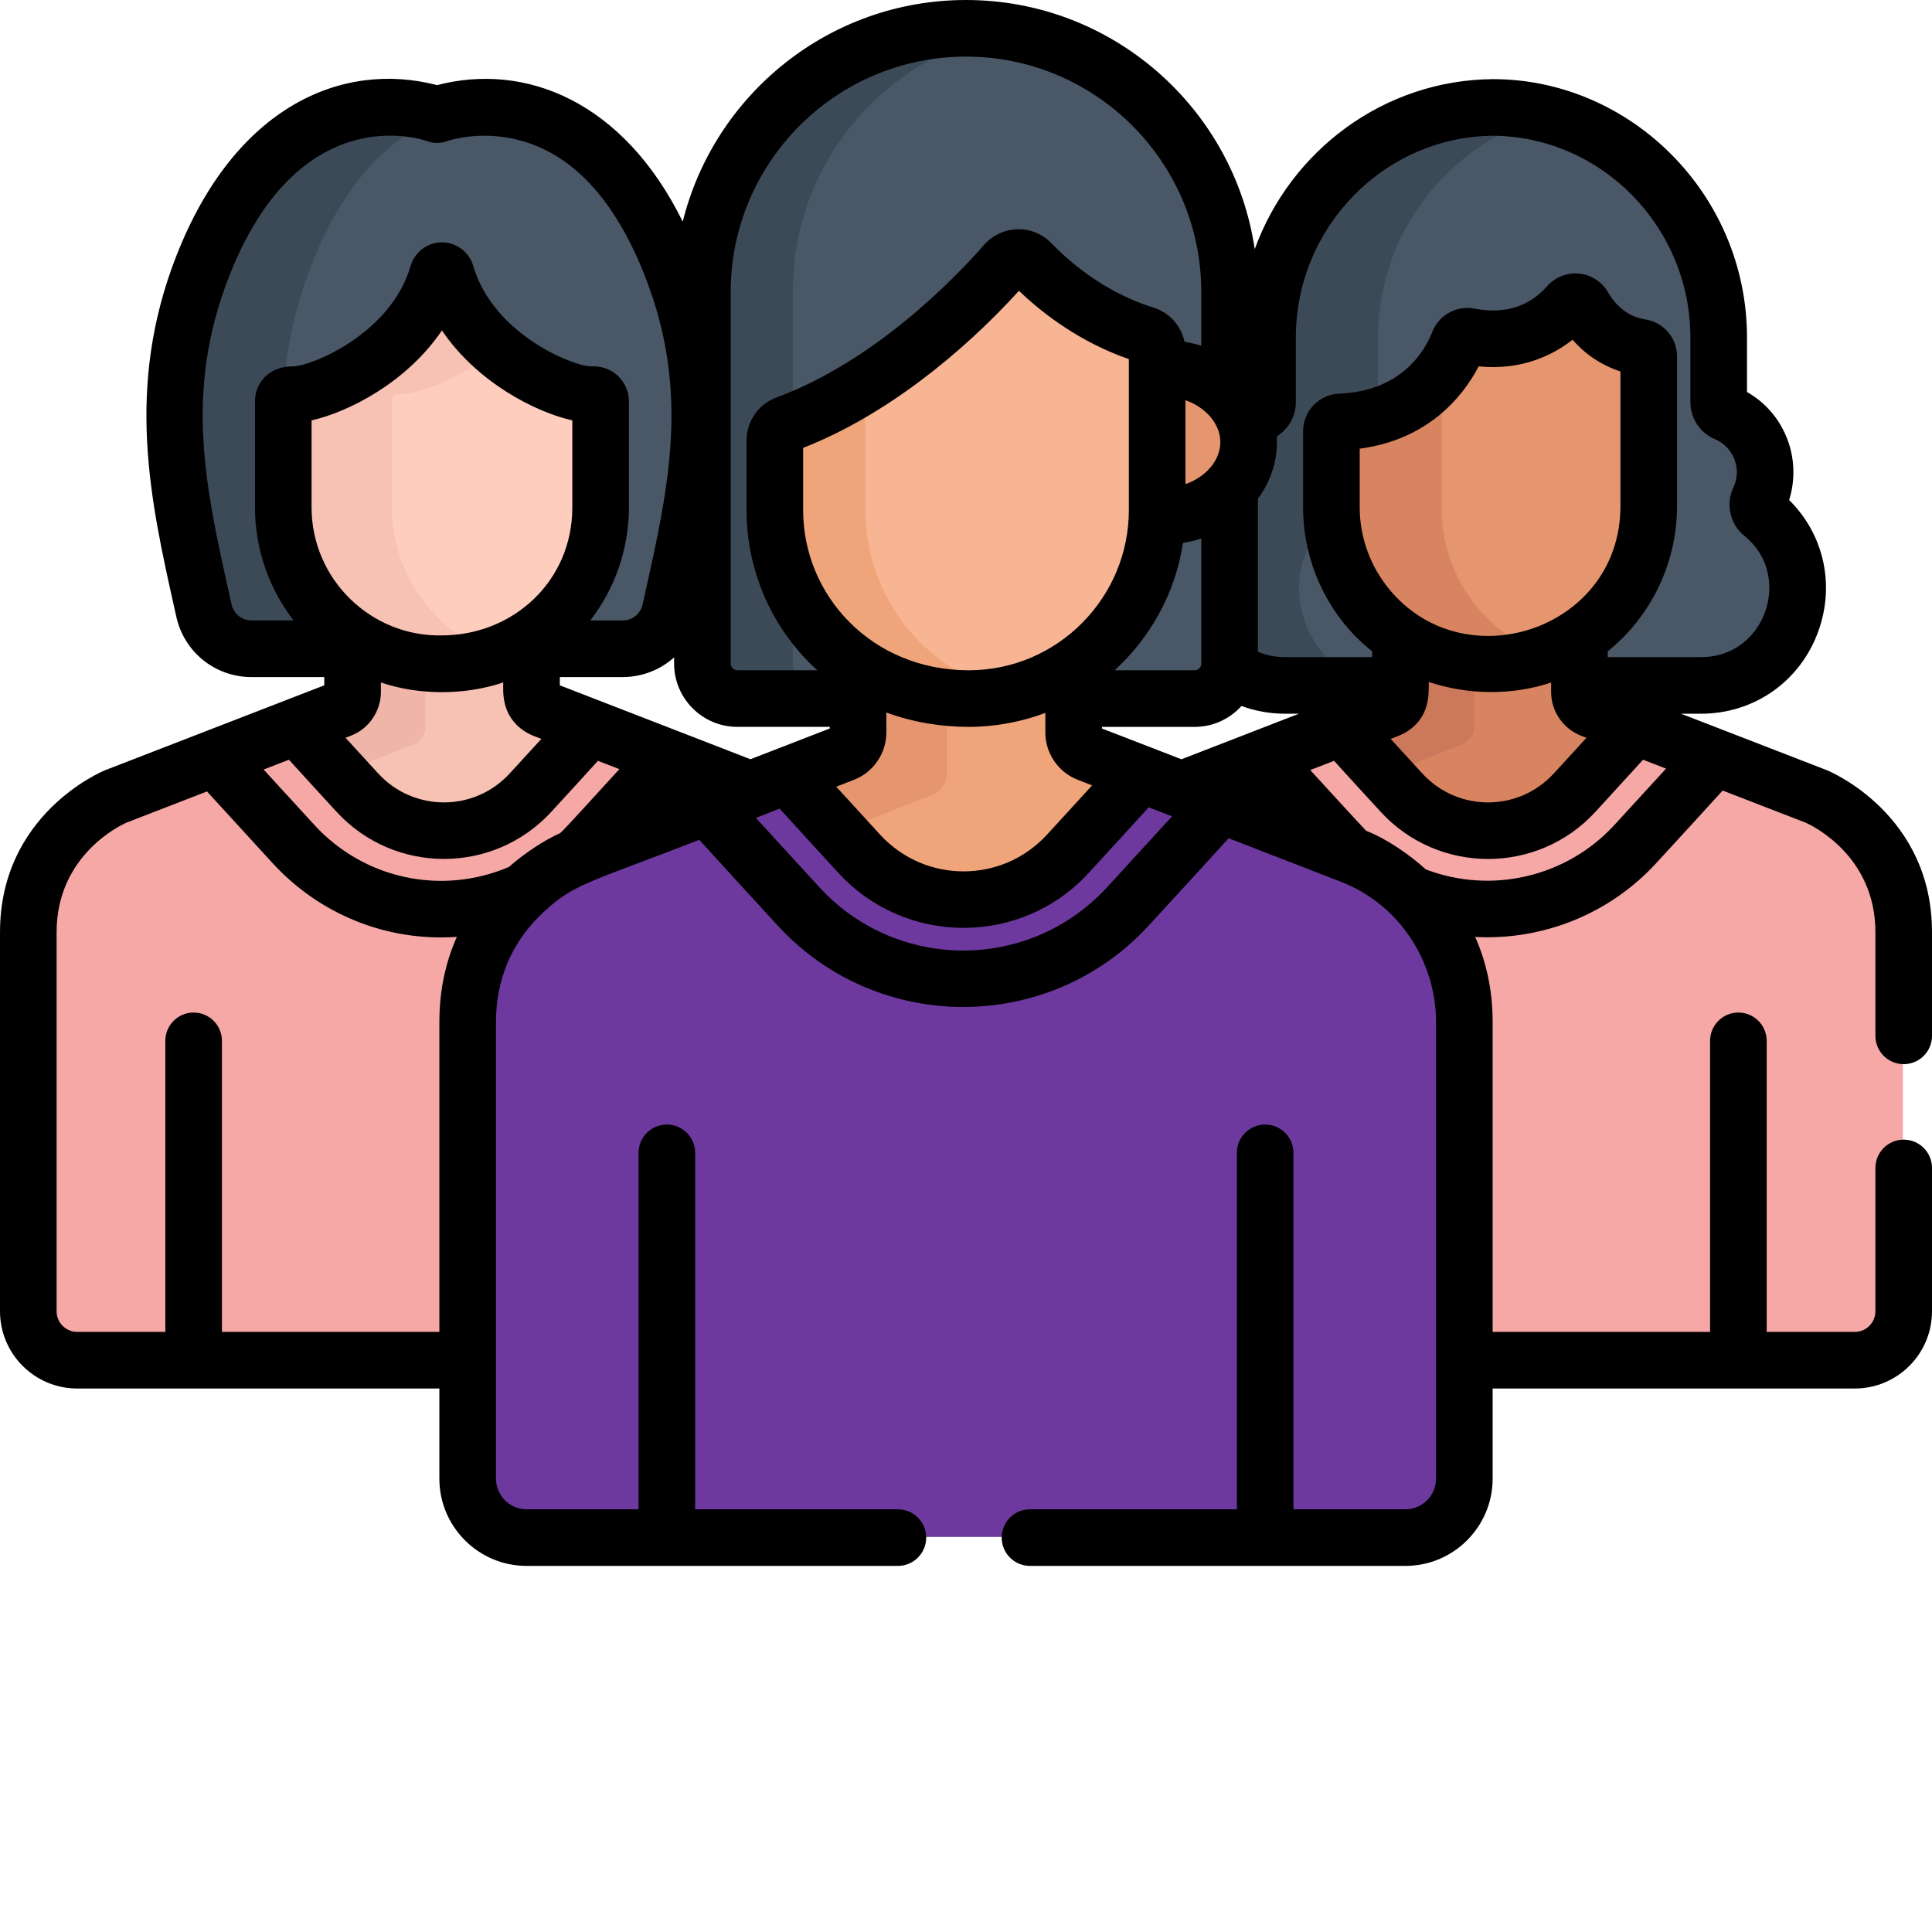 <?xml version="1.0" encoding="UTF-8"?> <svg xmlns="http://www.w3.org/2000/svg" xmlns:xlink="http://www.w3.org/1999/xlink" xmlns:svgjs="http://svgjs.com/svgjs" width="512" height="512" x="0" y="0" viewBox="0 0 512 512" style="enable-background:new 0 0 512 512" xml:space="preserve" class=""> <g> <path xmlns="http://www.w3.org/2000/svg" d="m177.906 70.406c-21.645-55.387-62.125-40.195-62.125-40.195s-40.48-15.191-62.125 40.195c-13.055 33.402-6.32 61.398.336 91.23 1.32 5.918 6.574 10.125 12.637 10.125h98.305c6.066 0 11.316-4.207 12.637-10.125 6.656-29.832 13.391-57.828.336-91.23zm0 0" fill="#495766" data-original="#495766" style=""></path> <path xmlns="http://www.w3.org/2000/svg" d="m82.805 161.637c-6.656-29.832-13.391-57.828-.336-91.23 13.379-34.242 33.953-41.504 47.719-42.062-8.5-.344-14.406 1.867-14.406 1.867s-40.48-15.191-62.125 40.195c-13.055 33.402-6.32 61.398.336 91.23 1.32 5.918 6.574 10.125 12.637 10.125h28.812c-6.066 0-11.316-4.207-12.637-10.125zm0 0" fill="#3c4957" data-original="#3c4957" style=""></path> <path xmlns="http://www.w3.org/2000/svg" d="m203.234 211.102-30.789-11.926c-6.512 7.176-13.355 14.652-19.949 21.828-19.461 21.16-52.855 21.16-72.312 0-6.492-7.062-13.223-14.418-19.645-21.488l-29.879 11.582s-23.168 9.527-23.168 35.938v99.328c0 7.695 6.242 13.938 13.941 13.938h191.031c7.699 0 13.941-6.242 13.941-13.938v-99.328c-.004-26.41-23.172-35.934-23.172-35.934zm0 0" fill="#f6a8a6" data-original="#fec13b" style="" class=""></path> <path xmlns="http://www.w3.org/2000/svg" d="m36.145 346.363v-113.328c0-14.145 6.645-23.441 12.816-29.031l-18.301 7.098s-23.168 9.523-23.168 35.934v99.328c0 7.699 6.242 13.941 13.941 13.941h28.648c-7.699 0-13.938-6.242-13.938-13.941zm0 0" fill="#f6a8a6" data-original="#fcb237" style="" class=""></path> <path xmlns="http://www.w3.org/2000/svg" d="m154.883 192.375c-4.961 5.492-10.395 11.434-15.582 17.074-12.316 13.395-33.457 13.395-45.773 0-5.094-5.539-10.43-11.371-15.32-16.781l-18.125 7.023c6.555 7.223 13.457 14.766 20.102 21.988 19.457 21.16 52.852 21.16 72.309 0 6.75-7.34 13.762-15.004 20.41-22.328zm0 0" fill="#f6a8a6" data-original="#fcb237" style="" class=""></path> <path xmlns="http://www.w3.org/2000/svg" d="m140.594 183.48v-16.527c-6.59 4.438-14.523 7.031-23.051 7.031-9.414 0-17.648-2.672-24.309-7.113v16.609c0 2.027-1.242 3.844-3.133 4.574l-12.348 4.789c5.012 5.547 10.523 11.574 15.773 17.285 12.316 13.395 33.457 13.395 45.777-.004 5.34-5.809 10.953-11.945 16.035-17.574l-11.609-4.496c-1.891-.73-3.137-2.547-3.137-4.574zm0 0" fill="#f7c1b3" data-original="#f7c1b3" style=""></path> <path xmlns="http://www.w3.org/2000/svg" d="m109.633 197.301c1.887-.73 3.133-2.547 3.133-4.574v-18.984c-7.438-.742-14.023-3.199-19.531-6.871v16.609c0 2.027-1.242 3.844-3.133 4.574l-12.348 4.789c3.625 4.012 7.508 8.27 11.363 12.48zm0 0" fill="#efb5a8" data-original="#efb5a8" style=""></path> <path xmlns="http://www.w3.org/2000/svg" d="m466.012 136.297c-1.121-.914-1.418-2.488-.801-3.793 4.059-8.641.172-19.066-8.785-22.844-1.16-.488-1.898-1.645-1.898-2.906v-17.07c0-33.168-26.531-60.656-59.695-60.898-33.164.242-59.695 27.73-59.695 60.898v17.07c0 1.262-.734 2.418-1.898 2.906-8.949 3.773-12.848 14.195-8.781 22.844.613 1.305.316 2.879-.801 3.793-18.48 15.074-7.977 45.438 16.172 45.438h110.008c24.133 0 34.672-30.348 16.176-45.438zm0 0" fill="#495766" data-original="#495766" style=""></path> <path xmlns="http://www.w3.org/2000/svg" d="m353.656 136.297c1.121-.914 1.418-2.488.801-3.793-4.062-8.648-.168-19.07 8.785-22.844 1.16-.488 1.898-1.645 1.898-2.906v-17.07c0-27.977 18.879-51.918 44.691-58.867-4.785-1.289-9.812-1.992-15-2.031-33.164.242-59.695 27.73-59.695 60.898v17.07c0 1.262-.738 2.418-1.898 2.906-8.949 3.773-12.848 14.195-8.781 22.844.613 1.305.316 2.879-.801 3.793-18.48 15.074-7.977 45.438 16.172 45.438h30.004c-24.152 0-34.652-30.359-16.176-45.438zm0 0" fill="#3c4957" data-original="#3c4957" style=""></path> <path xmlns="http://www.w3.org/2000/svg" d="m481.121 211.102-30.789-11.926c-6.512 7.176-13.355 14.652-19.949 21.828-19.461 21.16-52.855 21.16-72.312 0-6.492-7.062-13.223-14.418-19.645-21.488l-29.879 11.582s-23.168 9.527-23.168 35.938v99.328c0 7.695 6.242 13.938 13.941 13.938h191.031c7.699 0 13.941-6.242 13.941-13.938v-99.328c-.004-26.41-23.172-35.934-23.172-35.934zm0 0" fill="#f6a8a6" data-original="#ff80bd" style="" class=""></path> <path xmlns="http://www.w3.org/2000/svg" d="m413.016 270.645c0-13.742-3.512-25.305-8.75-34.805-16.297 3.383-33.988-1.559-46.195-14.836-6.492-7.059-13.223-14.418-19.645-21.488l-29.879 11.586s-23.168 9.523-23.168 35.934v99.328c0 7.699 6.242 13.941 13.941 13.941h113.695zm0 0" fill="#f6a8a6" data-original="#f964b2" style="" class=""></path> <path xmlns="http://www.w3.org/2000/svg" d="m432.77 192.375c-4.961 5.492-10.395 11.434-15.582 17.074-12.316 13.395-33.457 13.395-45.773 0-5.094-5.539-10.43-11.371-15.32-16.781l-18.125 7.023c6.555 7.223 13.457 14.766 20.102 21.988 19.457 21.16 52.852 21.16 72.309 0 6.75-7.34 13.762-15.004 20.41-22.328zm0 0" fill="#f6a8a6" data-original="#f964b2" style="" class=""></path> <path xmlns="http://www.w3.org/2000/svg" d="m404.598 236.438c-3.594-6.676-8.047-12.352-12.766-17.047-7.52-.594-14.863-3.902-20.418-9.938-2.141-2.328-4.324-4.711-6.5-7.09l-16.918-6.555-10.023 3.883c6.555 7.223 13.453 14.766 20.098 21.988 12.289 13.367 30.141 18.281 46.527 14.758zm0 0" fill="#f6a8a6" data-original="#ef54ac" style="" class=""></path> <path xmlns="http://www.w3.org/2000/svg" d="m418.48 183.48v-16.527c-6.59 4.438-14.523 7.031-23.051 7.031-9.414 0-17.648-2.672-24.309-7.113v16.609c0 2.027-1.242 3.844-3.133 4.574l-12.348 4.789c5.012 5.547 10.523 11.574 15.773 17.285 12.316 13.395 33.457 13.395 45.773-.004 5.344-5.809 10.957-11.945 16.035-17.574l-11.605-4.496c-1.891-.73-3.137-2.547-3.137-4.574zm0 0" fill="#d88460" data-original="#d88460" style="" class=""></path> <path xmlns="http://www.w3.org/2000/svg" d="m387.52 197.301c1.887-.73 3.133-2.547 3.133-4.574v-18.984c-7.438-.742-14.023-3.199-19.531-6.871v16.609c0 2.027-1.242 3.844-3.129 4.574l-12.352 4.789c3.625 4.012 7.508 8.27 11.363 12.48zm0 0" fill="#cc785a" data-original="#cc785a" style=""></path> <path xmlns="http://www.w3.org/2000/svg" d="m433.902 92.273c-3.465-.523-10.438-2.602-15.141-10.828-.844-1.473-2.887-1.695-4.004-.414-3.719 4.262-12.102 11.086-26.234 8.348-1.191-.23-2.375.398-2.812 1.531-2.125 5.461-9.84 20.246-31.277 21.098-1.336.051-2.398 1.137-2.398 2.473v20.141c0 21.77 17.168 41.652 43.098 41.387 22.711-.23 40.879-18.988 40.879-41.699v-39.609c0-1.223-.902-2.246-2.109-2.426zm0 0" fill="#e5966e" data-original="#e5966e" style=""></path> <path xmlns="http://www.w3.org/2000/svg" d="m157.148 104.402c-7.281.465-32.59-10.023-38.992-32.02-.141-.488-.582-.828-1.09-.828-.508 0-.949.34-1.09.828-6.402 21.996-31.711 32.484-38.992 32.02-1.059-.066-1.969.73-1.969 1.793v28.102c0 13.508 6.605 26.285 17.809 33.996.082.055.164.113.246.172.047.035.094.062.145.098 6.488 4.449 14.301 7.094 22.738 7.184.375.004.742-.012 1.113-.016.371.004.738.016 1.109.016 8.441-.086 16.254-2.734 22.746-7.188.047-.031.094-.059.141-.09.082-.059.164-.121.246-.18 11.199-7.707 17.805-20.484 17.805-33.992v-28.098c.004-1.066-.902-1.863-1.965-1.797zm0 0" fill="#ffcdbe" data-original="#ffcdbe" style="" class=""></path> <path xmlns="http://www.w3.org/2000/svg" d="m122.027 168.559c-.051-.031-.098-.062-.145-.094-.082-.059-.164-.117-.246-.176-11.199-7.707-17.809-20.484-17.809-33.996v-28.098c0-1.062.91-1.859 1.969-1.793 4.539.289 16.074-3.676 25.676-12.031-5.805-5.047-10.902-11.703-13.312-19.988-.145-.492-.582-.832-1.094-.832-.508 0-.945.344-1.09.832-6.402 21.996-31.711 32.484-38.992 32.02-1.059-.07-1.969.73-1.969 1.793v28.098c0 13.512 6.609 26.289 17.809 33.996l.246.176c.047.031.098.062.145.094 6.488 4.453 14.301 7.098 22.742 7.184.371.004.738-.012 1.109-.016.371.004.738.02 1.113.016 4.66-.047 9.129-.879 13.293-2.363-3.371-1.199-6.543-2.828-9.445-4.82zm0 0" fill="#f7c1b3" data-original="#f7c1b3" style=""></path> <path xmlns="http://www.w3.org/2000/svg" d="m255.949 7.32c-38.578 0-69.848 31.273-69.848 69.852v98.52c0 5.113 4.145 9.262 9.258 9.262h121.18c5.117 0 9.262-4.148 9.262-9.262 0-20.59 0-78.996 0-98.52 0-38.578-31.27-69.852-69.852-69.852zm0 0" fill="#495766" data-original="#495766" style=""></path> <path xmlns="http://www.w3.org/2000/svg" d="m210.105 175.691c0-1.023 0-97.492 0-98.52 0-34.484 24.988-63.129 57.848-68.82-3.902-.672-7.91-1.027-12.004-1.027-38.578 0-69.848 31.27-69.848 69.848v98.52c0 5.117 4.145 9.262 9.258 9.262h24.008c-5.113 0-9.262-4.145-9.262-9.262zm0 0" fill="#3c4957" data-original="#3c4957" style=""></path> <path xmlns="http://www.w3.org/2000/svg" d="m360.059 227.285-37.148-14.383c-7.855 8.652-16.113 17.68-24.07 26.332-23.477 25.531-63.77 25.531-87.246.004-7.832-8.52-15.953-17.395-23.699-25.926l-36.051 13.977s-27.953 11.492-27.953 43.355v119.84c0 9.289 7.531 16.816 16.816 16.816h230.488c9.285 0 16.816-7.527 16.816-16.816v-119.84c0-31.863-27.953-43.359-27.953-43.359zm0 0" fill="#6d399e" data-original="#63a1fc" style="" class=""></path> <path xmlns="http://www.w3.org/2000/svg" d="m152.543 390.484v-132.84c0-19.906 10.906-31.859 19.094-38.031l-19.793 7.676s-27.953 11.492-27.953 43.355v119.84c0 9.289 7.531 16.816 16.82 16.816h28.652c-9.289 0-16.82-7.527-16.82-16.816zm0 0" fill="#6d399e" data-original="#4188ff" style="" class=""></path> <path xmlns="http://www.w3.org/2000/svg" d="m301.723 204.695c-5.984 6.625-12.543 13.797-18.801 20.602-14.859 16.16-40.367 16.16-55.227 0-6.148-6.684-12.582-13.723-18.484-20.25l-21.867 8.477c7.91 8.715 16.234 17.812 24.254 26.531 23.473 25.527 63.766 25.527 87.242-.004 8.141-8.852 16.605-18.098 24.621-26.938zm0 0" fill="#6d399e" data-original="#4188ff" style="" class=""></path> <path xmlns="http://www.w3.org/2000/svg" d="m284.48 193.965v-19.938c-7.953 5.352-17.523 8.48-27.809 8.48-11.359 0-21.293-3.223-29.328-8.582v20.039c0 2.445-1.504 4.637-3.781 5.52l-14.898 5.773c6.047 6.695 12.695 13.969 19.031 20.855 14.863 16.16 40.367 16.16 55.227 0 6.445-7.012 13.219-14.414 19.348-21.207l-14.008-5.422c-2.277-.883-3.781-3.078-3.781-5.52zm0 0" fill="#f0a479" data-original="#f0a479" style=""></path> <path xmlns="http://www.w3.org/2000/svg" d="m247.125 210.641c2.277-.887 3.777-3.078 3.777-5.52v-22.906c-8.969-.895-16.914-3.859-23.559-8.289v20.039c0 2.441-1.504 4.637-3.781 5.52l-14.898 5.773c4.371 4.84 9.055 9.98 13.711 15.059zm0 0" fill="#e5966e" data-original="#e5966e" style=""></path> <path xmlns="http://www.w3.org/2000/svg" d="m305.809 97.906v37.109c0 .363-.02.719-.027 1.078 13.242 2.539 24.27-6.977 24.27-19.094 0-12.105-11.012-21.613-24.242-19.094zm0 0" fill="#f0a479" data-original="#f0a479" style=""></path> <path xmlns="http://www.w3.org/2000/svg" d="m325.828 104.93c-4.395-5.492-11.773-8.594-20.02-7.023v37.109c0 .363-.02.719-.027 1.078 8.258 1.582 15.648-1.523 20.047-7.02zm0 0" fill="#e5966e" data-original="#e5966e" style=""></path> <path xmlns="http://www.w3.org/2000/svg" d="m303.324 88.461c-6.215-1.891-18.398-6.867-30.133-18.973-1.918-1.973-5.055-1.828-6.809.172-8.223 9.379-30.344 32.297-58.066 42.531-1.816.672-3.027 2.406-3.027 4.344v18.48c0 26.09 20.441 49.938 51.383 49.938 27.535 0 49.938-22.402 49.938-49.938v-42.125c0-2.039-1.332-3.84-3.285-4.43zm0 0" fill="#f7b594" data-original="#f7b594" style=""></path> <path xmlns="http://www.w3.org/2000/svg" d="m229.293 135.016v-33.324c-6.48 4.078-13.523 7.75-20.977 10.5-1.816.672-3.027 2.406-3.027 4.344v18.48c0 26.094 20.441 49.938 51.383 49.938 3.992 0 7.871-.484 11.594-1.371-23.871-5.402-38.973-26.148-38.973-48.566zm0 0" fill="#f0a479" data-original="#f0a479" style=""></path> <path xmlns="http://www.w3.org/2000/svg" d="m382.039 134.621v-36.871c-4.352 6.266-12.625 13.66-27.605 14.258-1.336.055-2.395 1.141-2.395 2.473v20.145c0 21.766 17.164 41.648 43.098 41.387 4.941-.051 9.672-.98 14.043-2.637-16.777-6.074-27.141-21.844-27.141-38.754zm0 0" fill="#d88460" data-original="#d88460" style="" class=""></path> <path xmlns="http://www.w3.org/2000/svg" d="m20.465 367.973h95.973v23.891c0 12.746 10.371 23.117 23.117 23.117h98.395c4.145 0 7.5-3.359 7.5-7.5s-3.355-7.5-7.5-7.5h-53.727v-94.469c0-4.145-3.359-7.5-7.5-7.5-4.145 0-7.5 3.355-7.5 7.5v94.469h-29.668c-4.473 0-8.113-3.641-8.113-8.117 0-1.547 0-117.809 0-121.039 0-11.141 4.059-21.238 12.723-29.215 7.984-7.359 11.156-7.43 41.148-19.043 6.395 7.027 13.371 14.652 20.809 22.742 26.422 28.73 71.867 28.727 98.285-.004 7.613-8.277 14.719-16.043 21.195-23.16l29.68 11.496h.008c15.57 6.023 25.27 21.176 25.27 37.184v121.039c0 4.477-3.641 8.117-8.113 8.117h-29.668v-94.469c0-4.145-3.355-7.5-7.5-7.5-4.141 0-7.5 3.355-7.5 7.5v94.469h-54.824c-4.145 0-7.5 3.355-7.5 7.5 0 4.141 3.355 7.5 7.5 7.5h99.492c12.746 0 23.117-10.371 23.117-23.117v-23.891h95.973c11.285 0 20.465-9.18 20.465-20.465v-37.992c0-4.141-3.355-7.5-7.5-7.5s-7.5 3.359-7.5 7.5v37.992c0 3.012-2.449 5.461-5.465 5.461h-23.348v-77.137c0-4.141-3.355-7.5-7.5-7.5s-7.5 3.359-7.5 7.5v77.137h-57.625v-82.145c0-8.816-1.836-16.266-4.629-22.52 18.082.941 35.676-6.188 47.895-19.473 6.27-6.816 12.199-13.297 17.691-19.332l21.949 8.5c1.391.609 18.531 8.551 18.531 29.043v27.473c0 4.141 3.355 7.5 7.5 7.5s7.5-3.359 7.5-7.5v-27.473c0-31.117-26.715-42.461-27.852-42.926-.047-.02-.094-.039-.145-.059l-38.508-14.914h5.277c14.164 0 26.387-8.629 31.145-21.98 4.41-12.379 1.344-25.645-7.777-34.656 1.645-5.242 1.496-10.977-.492-16.152-2.047-5.344-5.785-9.688-10.676-12.477v-14.418c0-38.039-30.941-68.488-67.336-68.488-28.941.215-53.672 18.988-63.121 45.055-5.496-37.301-37.711-66.027-76.516-66.027-36.234 0-66.711 25.047-75.07 58.73-15.812-32.051-41.809-42.234-65.098-36.172-24.984-6.508-53.527 5.406-69.113 45.285-13.59 34.781-6.91 64.664-.449 93.566l.453 2.027c2.102 9.418 10.309 15.996 19.957 15.996h19.254v2.188c-.004 0-31.699 12.277-31.699 12.277l-26.238 10.16c-.051.02-.098.039-.145.059-1.137.465-27.852 11.805-27.852 42.922v100.469c0 11.285 9.18 20.465 20.465 20.465zm272.902-132.82c-20.551 22.348-55.68 22.316-76.203 0-5.93-6.449-11.57-12.605-16.852-18.398.074-.027 2.07-.82 6.305-2.461 4.59 5.062 9.816 10.777 15.605 17.074 17.816 19.375 48.457 19.371 66.27 0 5.887-6.402 11.219-12.238 15.926-17.426l6.184 2.395c-5.379 5.895-11.145 12.191-17.234 18.816zm5.789-99.961c0 23.102-18.789 42.395-42.363 42.438-.023 0-.047 0-.074 0-.02 0-.043 0-.062 0-25.609-.031-43.816-19.773-43.816-42.438v-16.5c21.512-8.422 41.898-24.805 57.195-41.629 8.84 8.492 19.172 14.688 29.121 18.094zm14.352 8.656c.008 0 .02-.004.031-.004 1.602-.238 3.18-.602 4.719-1.082.031-.012.062-.016.094-.023v33.129c0 .012-.004.027-.004.039-.02.953-.801 1.723-1.758 1.723h-21.203c9.223-8.41 16.059-20.207 18.121-33.781zm-87.184 62.805c5.125-1.984 8.566-7.012 8.566-12.512v-5.332c7.023 2.629 14.738 3.824 21.828 3.824 7.004 0 14.09-1.348 20.309-3.707v5.215c0 5.5 3.445 10.527 8.574 12.512l3.82 1.48c-3.672 4.035-7.676 8.41-11.973 13.078-11.914 12.957-32.285 12.945-44.188.004-4.188-4.559-8.086-8.816-11.656-12.734zm201.461 12.023c-12.648 13.758-32.559 18.375-49.941 11.715-4.289-3.898-10.34-8.109-15.75-10.199-1.477-1.445-13.434-14.562-14.859-16.121l6.305-2.445c3.672 4.047 7.816 8.578 12.371 13.531 15.281 16.617 41.562 16.66 56.883 0 4.645-5.051 8.875-9.68 12.637-13.824l6.09 2.359c-4.352 4.766-8.945 9.777-13.734 14.984zm-16.59-33.516c.008.039.008.074.016.113.145.93.395 1.828.738 2.688 1.258 3.152 3.785 5.742 7.047 7.008l1.438.555c-2.699 2.961-5.602 6.125-8.684 9.477-9.383 10.203-25.426 10.195-34.801 0-2.988-3.25-5.801-6.32-8.414-9.188l2.18-.844c.254-.102.5-.211.742-.324.043-.02.086-.035.125-.055.199-.094.387-.199.574-.301.086-.047.176-.09.258-.137h.004c.109-.062.211-.137.316-.203 6.254-3.879 5.906-9.949 5.906-13.223 10.285 3.438 22.043 3.645 32.426.148-.004 2.754-.031 3.172.129 4.285zm-44.195-30.504c-4.25-5.754-6.625-12.824-6.66-20.02 0-.055-.004-.113-.004-.172v-15.562c18.219-2.406 27.223-13.875 31.164-21.121.129-.234.25-.465.367-.688 11.539 1.141 19.809-3.07 24.883-7.066 4.188 4.805 8.992 7.215 12.684 8.418v35.703c0 33.297-42.977 46.84-62.434 20.508zm-33.648-22.484c3.758-5.055 5.375-10.996 4.996-16.527 3.121-1.91 5.062-5.328 5.062-9.09v-17.098c0-29.262 23.445-53.246 52.281-53.484 28.832.242 52.281 24.223 52.281 53.484v17.098c0 4.305 2.547 8.16 6.484 9.82 2.41 1.016 4.25 2.914 5.188 5.348.934 2.441.84 5.078-.266 7.426-2.094 4.461-.922 9.723 2.852 12.801 7.277 5.941 7.645 14.316 5.559 20.176-2.07 5.809-7.629 12.016-17.016 12.016h-24.707v-1.531c11.812-9.531 18.367-23.84 18.367-38.461v-39.668c0-4.594-3.062-8.473-7.418-9.617-.059-.016-.113-.035-.176-.051-.035-.008-.074-.016-.113-.023-.258-.059-.523-.113-.793-.156-2.32-.348-6.676-1.742-9.77-7.148-.199-.348-.418-.684-.656-1.004-1.668-2.238-4.223-3.703-7.035-3.98-3.184-.312-6.371.941-8.484 3.363-3.277 3.766-9.273 7.848-19.188 5.926-4.766-.922-9.488 1.676-11.234 6.176-1.828 4.695-7.887 15.688-24.633 16.355-5.383.215-9.602 4.594-9.602 9.973v20.168c0 .109.008.219.008.332.113 15.305 7.348 29.195 18.297 37.805v1.543h-23.031c-2.609 0-5.039-.48-7.254-1.426zm7.258 56.973h3.621l-12.617 4.891c-.004.004-.008.004-.012.004l-18.504 7.176-8.066-3.125c-.004 0-.004 0-.004 0l-12.996-5.031v-.426h24.559c4.926 0 9.348-2.148 12.414-5.539 3.648 1.336 7.555 2.051 11.605 2.051zm-17.781-68.75c-1.34 3.738-4.82 6.574-8.668 7.898v-22.227c6.242 2.137 10.918 8.047 8.668 14.328zm-129.18-43.043c0-34.383 27.973-62.352 62.352-62.352s62.352 27.969 62.352 62.352v14.273c-1.203-.383-2.984-.824-4.445-1.055-.891-4.305-4.094-7.816-8.352-9.109-5.523-1.68-16.371-6.121-26.934-17.016-5.02-5.176-13.234-4.789-17.828.449-7.844 8.945-28.914 30.801-55.023 40.441-4.742 1.75-7.93 6.324-7.93 11.379v18.477c0 15.789 6.516 31.363 18.762 42.438h-21.191c-.969 0-1.758-.789-1.758-1.758v-98.52zm1.762 115.277h24.48v.43l-4.297 1.664-16.715 6.48c-21.395-8.293-10.207-3.957-48.27-18.711l-2.246-.871v-2.191h16.621c5.227 0 10.023-1.945 13.664-5.211v1.652c0 9.238 7.52 16.758 16.762 16.758zm-128.73-28.199c-2.574 0-4.758-1.75-5.316-4.262l-.457-2.031c-6.512-29.148-12.141-54.32-.215-84.836 18.543-47.449 51.172-36.379 52.504-35.898 1.699.637 3.57.637 5.27 0 .082-.031 8.246-2.914 18.535-.41 14.508 3.535 25.938 15.754 33.969 36.312 11.926 30.508 6.301 55.68-.215 84.824l-.453 2.039c-.562 2.508-2.746 4.262-5.316 4.262h-8.562c6.598-8.5 10.246-19.105 10.246-29.965v-28.102c0-.316-.02-.637-.051-.949-.23-2.207-1.25-4.289-2.879-5.816-1.812-1.699-4.266-2.598-6.746-2.516-.086.004-.172 0-.258.004-.078.004-.176-.004-.262-.008-4.922-.141-25.828-8.641-31.066-26.625-1.07-3.668-4.477-6.23-8.289-6.23s-7.223 2.562-8.293 6.234c-5.277 18.137-26.48 26.633-31.188 26.633-6.633 0-10.07 4.625-10.07 9.273v28.102c0 10.422 3.398 21.152 10.238 29.965zm15.887-29.965v-23.055c9.938-2.25 25.289-10.148 34.551-23.844 9.266 13.695 24.613 21.594 34.551 23.844v23.055c0 19.691-15.84 33.93-34.641 33.93-18.754.344-34.461-14.918-34.461-33.93zm56.555 59.395c1.309.836 2.043 1.059 4.348 1.953-2.617 2.867-5.43 5.938-8.418 9.188-9.387 10.203-25.426 10.191-34.801 0-3.082-3.352-5.98-6.516-8.68-9.477l1.434-.555c4.727-1.828 7.934-6.469 7.934-11.578v-2.52c10.332 3.477 22.469 3.355 32.426-.023-.004 2.281-.652 8.91 5.758 13.012zm-62.551 7.473c3.762 4.141 7.992 8.773 12.637 13.82 15.293 16.629 41.594 16.633 56.883 0 4.555-4.949 8.699-9.484 12.371-13.527 2.637 1.023 1.391.539 5.68 2.203-14.859 16.277-14.559 15.883-15.691 16.953-3.891 1.754-8.988 4.93-13.578 8.969-17.793 7.602-38.352 3.23-51.504-11.07-4.727-5.141-9.246-10.074-13.512-14.746zm-61.57 45.707c0-20.488 17.145-28.43 18.531-29.039l21.324-8.258c5.398 5.93 11.254 12.328 17.469 19.09 12.359 13.438 30.113 20.742 48.75 19.449-2.797 6.258-4.637 13.715-4.637 22.539v82.148h-57.625v-77.137c0-4.141-3.355-7.5-7.5-7.5s-7.5 3.359-7.5 7.5v77.137h-23.348c-3.016 0-5.465-2.449-5.465-5.461zm0 0" fill="#000000" data-original="#000000" style="" class=""></path> </g> </svg> 